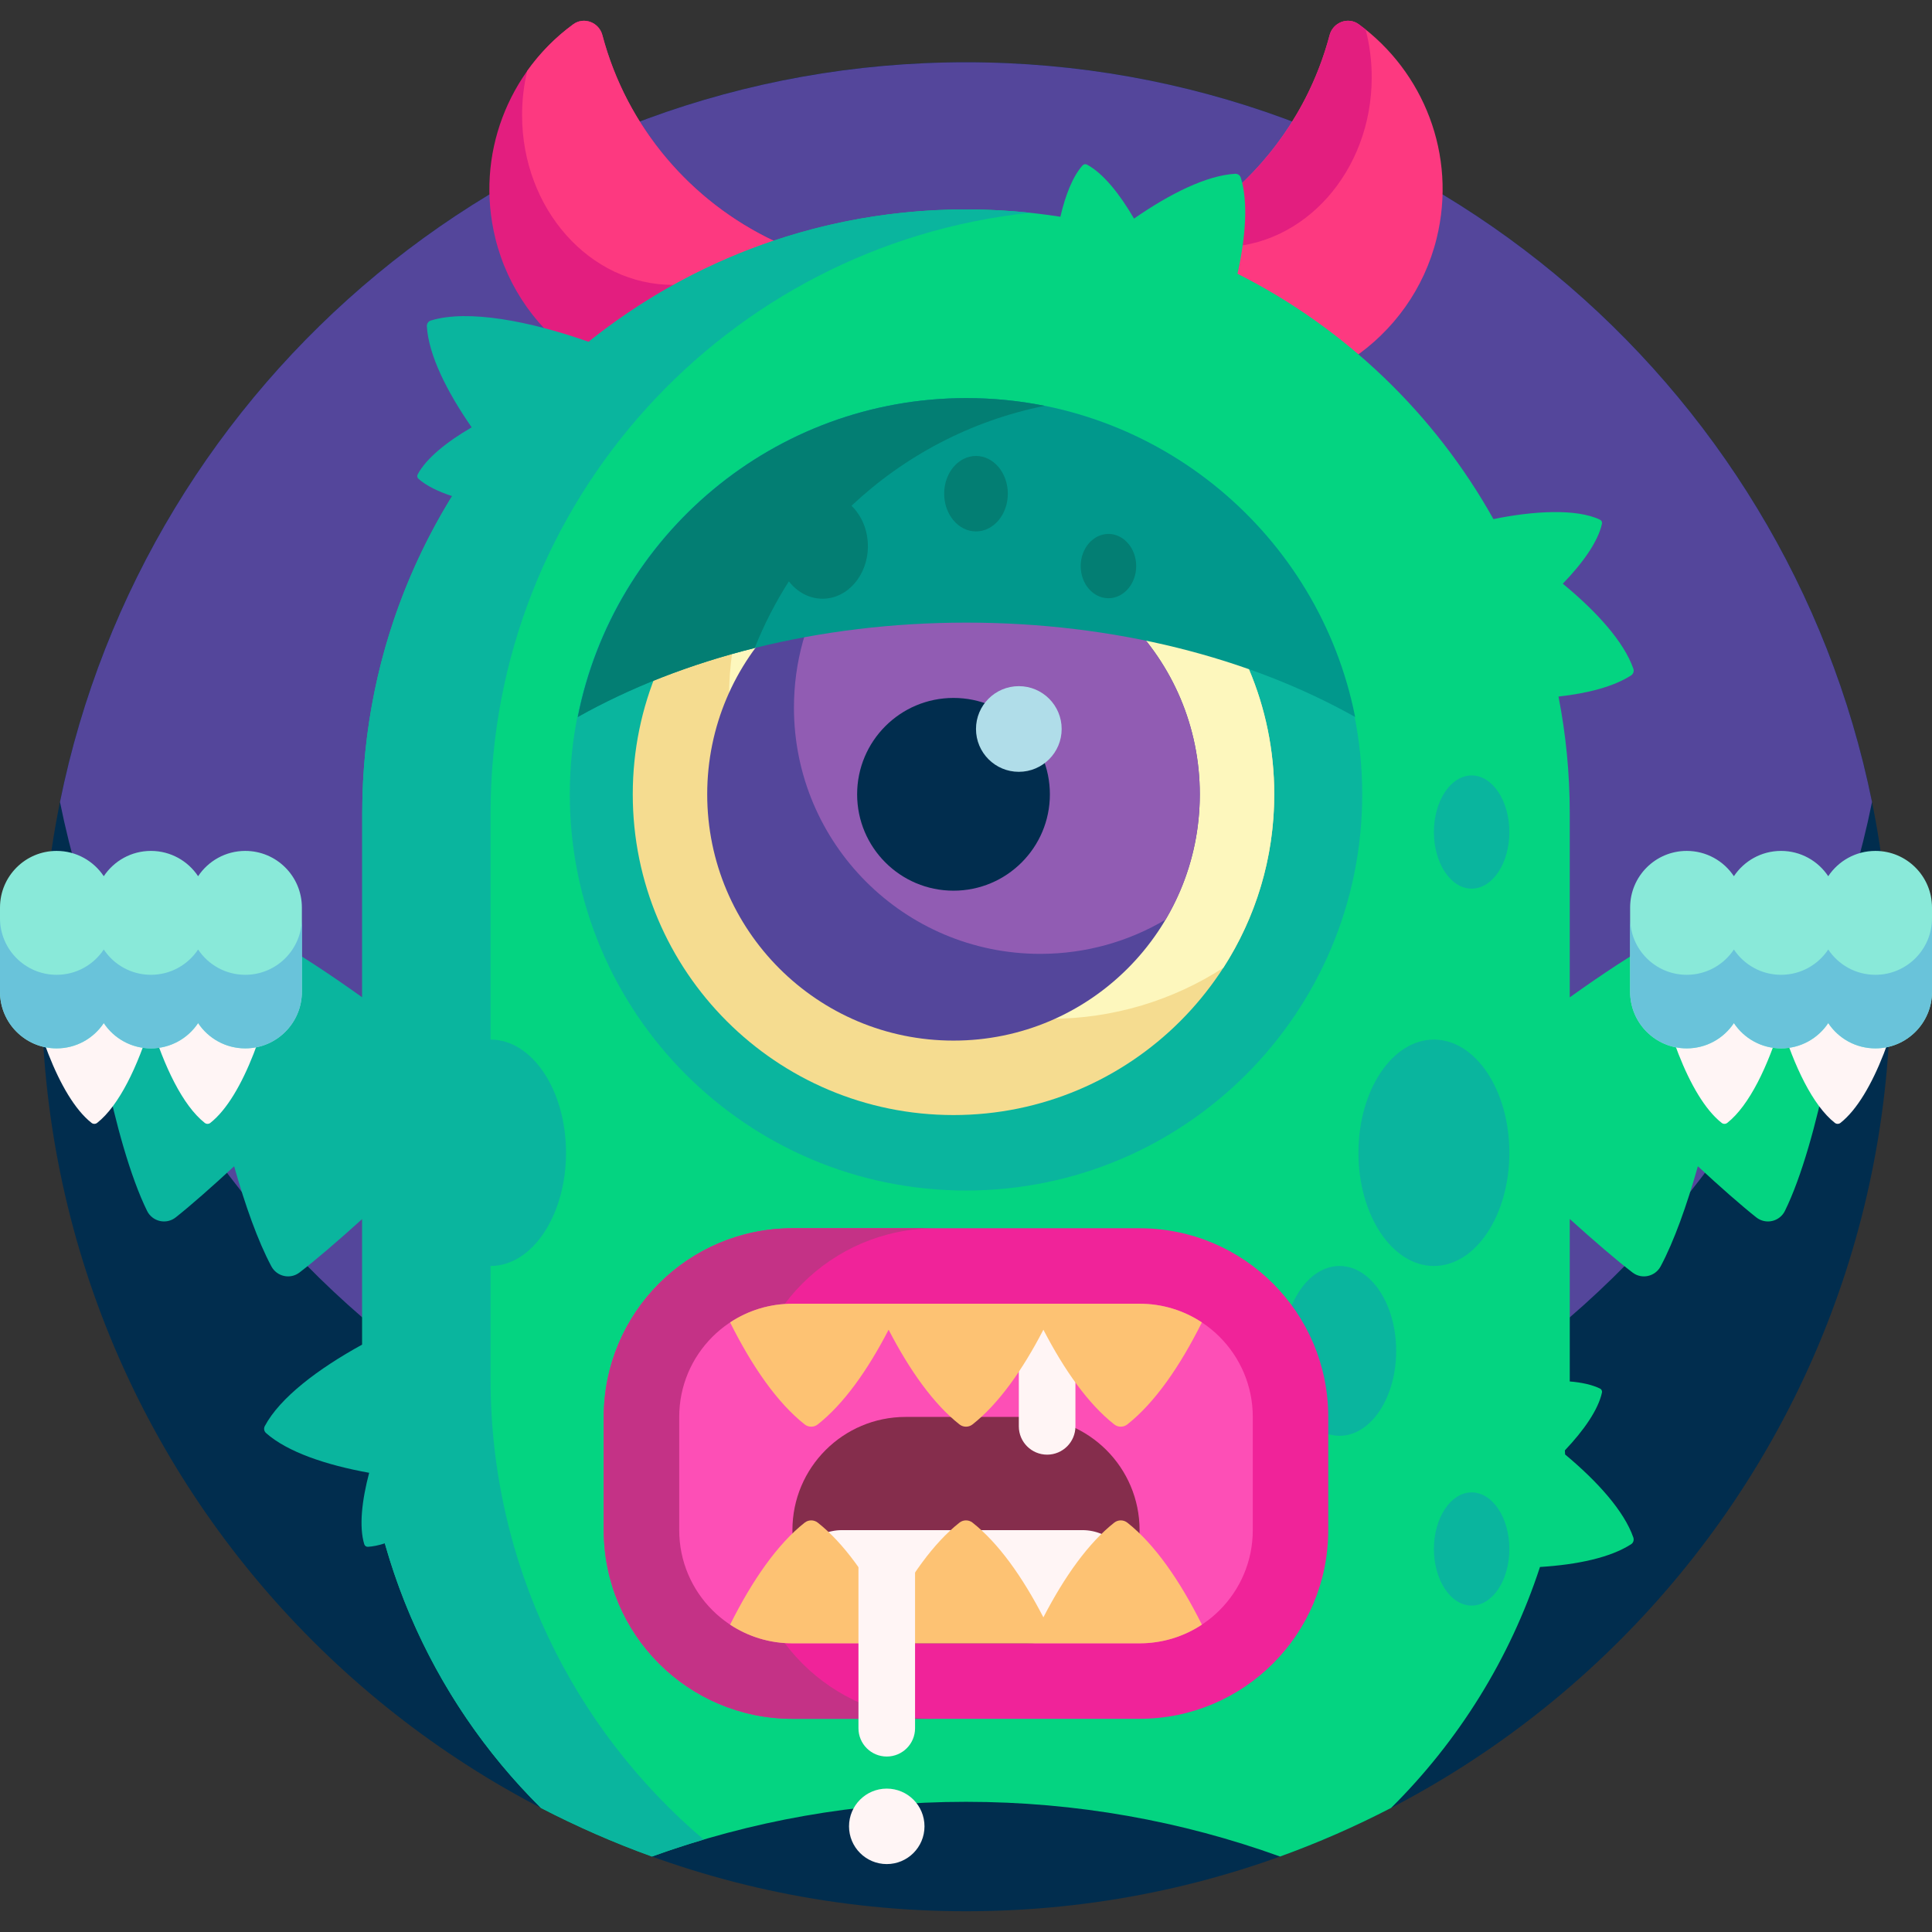 <svg id="Capa_1" enable-background="new 0 0 512 512" height="512" viewBox="0 0 512 512" width="512" xmlns="http://www.w3.org/2000/svg"><rect x="0" y="0" width="512" height="512" fill="#333333" stroke="none"/><g><path d="m501 261.5c0 135.31-109.69 245-245 245s-245-109.69-245-245 109.69-245 245-245 245 109.69 245 245z" fill="#012d4e"/><path d="m496.107 212.539c-22.686 111.848-121.565 196.038-240.107 196.038s-217.421-84.189-240.107-196.039c22.686-111.849 121.565-196.038 240.107-196.038s217.421 84.189 240.107 196.039z" fill="#54469b"/><path d="m159.639 9.304c9.03 34.159 38.752 59.199 74.005 62.248-7.158 16.636-22.514 29.4-42.048 32.247-27.398 3.994-53.736-13.768-60.327-40.66-5.43-22.153 3.533-44.19 20.63-56.7 2.837-2.075 6.841-.534 7.74 2.865z" fill="#e31e7f"/><path d="m205.186 63.876c-7.096 7.224-16.506 11.624-26.83 11.624-22.091 0-40-20.147-40-45 0-4.051.476-7.976 1.368-11.709 3.35-4.711 7.451-8.894 12.175-12.35 2.837-2.076 6.841-.535 7.74 2.864 6.455 24.417 23.483 44.174 45.547 54.571zm154.915-57.436c-2.838-2.076-6.841-.535-7.74 2.864-9.03 34.159-38.752 59.199-74.005 62.249 7.158 16.636 22.514 29.399 42.048 32.247 27.398 3.994 53.736-13.768 60.327-40.66 5.431-22.153-3.532-44.189-20.63-56.7z" fill="#fd3980"/><path d="m360.101 6.44c.614.449 1.217.911 1.81 1.385 1.047 4.02 1.609 8.273 1.609 12.675 0 24.853-17.909 45-40 45-4.975 0-9.738-1.022-14.132-2.89 20.81-10.688 36.771-29.846 42.973-53.306.899-3.399 4.903-4.94 7.74-2.864z" fill="#e31e7f"/><path d="m473.027 320.892c-1.414 2.872-5.102 3.707-7.609 1.717-4.022-3.192-9.736-8.217-15.465-13.534-2.938 10.388-6.305 19.844-9.86 26.507-1.455 2.728-4.992 3.533-7.448 1.655-4.17-3.188-10.202-8.363-16.645-14.192v42.455c0 .201-.001.401-.002.601 3.134.253 5.891.854 8.024 1.885.391.189.606.632.514 1.057-.997 4.59-4.842 10.065-9.828 15.32.025.431.038.656.062 1.086 8.696 7.254 15.641 15.034 18.076 21.993.232.662.011 1.413-.579 1.793-5.524 3.563-14.29 5.421-24.159 6.033-7.976 24.392-21.655 46.203-39.462 63.857-9.461 4.907-19.284 9.216-29.416 12.875-25.984-9.384-54.01-14.5-83.23-14.5s-57.246 5.116-83.23 14.5c-10.133-3.659-19.955-7.968-29.416-12.875-29.243-28.992-47.354-69.193-47.354-113.625v-150c0-88.366 71.634-160 160-160 8.51 0 16.864.665 25.015 1.945 1.323-5.726 3.26-10.665 5.878-13.616.288-.325.773-.412 1.157-.208 4.298 2.289 8.681 7.779 12.477 14.311 9.579-6.646 19.24-11.427 26.777-11.875.702-.042 1.33.401 1.535 1.074 1.954 6.403 1.298 15.555-.891 25.418 28.583 14.414 52.252 37.149 67.825 65.022 10.655-2.192 22.069-2.825 28.249.163.391.189.607.632.514 1.057-1.034 4.759-5.127 10.469-10.381 15.897 9.001 7.413 16.228 15.413 18.706 22.546.231.663-.027 1.385-.618 1.765-4.588 2.95-11.403 4.729-19.226 5.597 1.957 9.999 2.983 20.331 2.983 30.903v48.813c16.819-12.022 34.256-22.885 42.955-21.834.748.09 1.34.695 1.429 1.443.484 4.081.012 11.518-1.195 20.583 11.049-7.564 21.731-13.644 27.448-12.955.571.069 1.018.519 1.086 1.09 1.251 10.492-5.851 50.284-14.696 68.253z" fill="#04d481"/><path d="m400 410.5c0 8.284-4.477 15-10 15s-10-6.716-10-15 4.477-15 10-15 10 6.716 10 15zm-45-75c-8.284 0-15 10.074-15 22.5s6.716 22.5 15 22.5 15-10.074 15-22.5-6.716-22.5-15-22.5zm35-100c5.523 0 10-6.716 10-15s-4.477-15-10-15-10 6.716-10 15 4.477 15 10 15zm-10 40c-11.046 0-20 13.432-20 30s8.954 30 20 30 20-13.432 20-30-8.954-30-20-30zm-124-170c-57.99 0-105 47.01-105 105s47.01 105 105 105 105-47.01 105-105-47.01-105-105-105zm-126 260v-30c11.046 0 20-13.432 20-30s-8.954-30-20-30v-60c0-82.623 62.627-150.618 143-159.107-5.586-.59-11.257-.893-17-.893-37.835 0-72.602 13.133-99.992 35.087-15.509-5.473-31.969-8.675-41.851-5.639-.664.204-1.077.86-1.034 1.554.459 7.533 5.235 17.181 11.873 26.747-6.531 3.796-12.022 8.178-14.311 12.477-.204.384-.118.868.207 1.156 2.106 1.869 5.227 3.391 8.924 4.59-15.101 24.421-23.816 53.207-23.816 84.028v48.813c-16.819-12.022-34.256-22.885-42.954-21.835-.748.09-1.34.695-1.429 1.443-.484 4.081-.012 11.518 1.195 20.583-11.049-7.564-21.731-13.644-27.448-12.955-.571.069-1.018.519-1.086 1.09-1.251 10.492 5.85 50.285 14.695 68.253 1.414 2.872 5.102 3.707 7.609 1.717 4.022-3.192 9.736-8.217 15.465-13.534 2.938 10.389 6.305 19.845 9.86 26.507 1.455 2.728 4.992 3.533 7.448 1.655 4.17-3.188 10.202-8.363 16.644-14.192v33.277c-11.713 6.43-21.826 14.097-25.823 21.604-.33.62-.204 1.375.321 1.841 5.646 5.015 15.86 8.468 27.336 10.542-1.934 7.303-2.718 14.284-1.297 18.941.127.416.532.697.966.671 1.391-.083 2.897-.402 4.484-.917 7.59 26.923 22.049 50.968 41.367 70.12 9.462 4.908 19.284 9.216 29.417 12.875 4.511-1.629 9.083-3.13 13.712-4.497-34.555-29.347-56.482-73.113-56.482-122.002z" fill="#0ab59e"/><path d="m73.982 253.99c-2.628 16.357-9.413 36.634-18.237 43.586-.435.343-1.055.343-1.49 0-5.856-4.614-10.814-15.095-14.255-26.405-3.441 11.31-8.399 21.792-14.255 26.405-.435.343-1.055.343-1.49 0-8.824-6.952-15.609-27.229-18.237-43.586 4.914-1.745 24.546-2.014 33.982-.804 9.436-1.209 29.068-.941 33.982.804zm398.018-.804c-9.436-1.209-29.068-.941-33.982.804 2.628 16.357 9.413 36.634 18.237 43.586.435.343 1.055.343 1.49 0 5.856-4.614 10.814-15.095 14.255-26.405 3.441 11.31 8.399 21.792 14.255 26.405.435.343 1.055.343 1.49 0 8.824-6.952 15.61-27.229 18.237-43.586-4.914-1.745-24.545-2.013-33.982-.804z" fill="#fff5f5"/><path d="m80 240.5v22.333c0 8.284-6.716 15-15 15-5.218 0-9.813-2.664-12.5-6.706-2.687 4.042-7.282 6.706-12.5 6.706s-9.813-2.664-12.5-6.706c-2.687 4.042-7.282 6.706-12.5 6.706-8.284 0-15-6.716-15-15v-22.333c0-8.284 6.716-15 15-15 5.218 0 9.813 2.664 12.5 6.706 2.687-4.042 7.282-6.706 12.5-6.706s9.813 2.664 12.5 6.706c2.687-4.042 7.282-6.706 12.5-6.706 8.284 0 15 6.716 15 15zm417-15c-5.218 0-9.813 2.664-12.5 6.706-2.687-4.042-7.282-6.706-12.5-6.706s-9.813 2.664-12.5 6.706c-2.687-4.042-7.282-6.706-12.5-6.706-8.284 0-15 6.716-15 15v22.333c0 8.284 6.716 15 15 15 5.218 0 9.813-2.664 12.5-6.706 2.687 4.042 7.282 6.706 12.5 6.706s9.813-2.664 12.5-6.706c2.687 4.042 7.282 6.706 12.5 6.706 8.284 0 15-6.716 15-15v-22.333c0-8.284-6.716-15-15-15z" fill="#89e9d9"/><path d="m80 243.333v19.5c0 8.284-6.716 15-15 15-5.218 0-9.813-2.664-12.5-6.706-2.687 4.042-7.282 6.706-12.5 6.706s-9.813-2.664-12.5-6.706c-2.687 4.042-7.282 6.706-12.5 6.706-8.284 0-15-6.716-15-15v-19.5c0 8.284 6.716 15 15 15 5.218 0 9.813-2.664 12.5-6.706 2.687 4.042 7.282 6.706 12.5 6.706s9.813-2.664 12.5-6.706c2.687 4.042 7.282 6.706 12.5 6.706 8.284 0 15-6.715 15-15zm417 15c-5.218 0-9.813-2.664-12.5-6.706-2.687 4.042-7.282 6.706-12.5 6.706s-9.813-2.664-12.5-6.706c-2.687 4.042-7.282 6.706-12.5 6.706-8.284 0-15-6.716-15-15v19.5c0 8.284 6.716 15 15 15 5.218 0 9.813-2.664 12.5-6.706 2.687 4.042 7.282 6.706 12.5 6.706s9.813-2.664 12.5-6.706c2.687 4.042 7.282 6.706 12.5 6.706 8.284 0 15-6.716 15-15v-19.5c0 8.285-6.716 15-15 15z" fill="#69c3da"/><path d="m337.689 210.5c0 46.944-38.056 85-85 85s-85-38.056-85-85 38.056-85 85-85 85 38.056 85 85z" fill="#f5dc90"/><path d="m337.689 210.5c0 16.947-4.96 32.735-13.507 45.993-13.257 8.547-29.046 13.507-45.993 13.507-46.944 0-85-38.056-85-85 0-16.947 4.96-32.735 13.507-45.993 13.258-8.547 29.046-13.507 45.993-13.507 46.944 0 85 38.056 85 85z" fill="#fdf7bd"/><path d="m317.959 210.5c0 36.048-29.222 65.27-65.27 65.27s-65.27-29.222-65.27-65.27 29.223-65.27 65.27-65.27 65.27 29.222 65.27 65.27z" fill="#54469b"/><path d="m317.959 210.5c0 12.128-3.308 23.483-9.071 33.213-9.73 5.763-21.085 9.071-33.213 9.071-36.048 0-65.27-29.223-65.27-65.27 0-12.128 3.308-23.483 9.071-33.213 9.73-5.763 21.085-9.071 33.213-9.071 36.048 0 65.27 29.222 65.27 65.27z" fill="#915cb3"/><path d="m278.23 210.5c0 14.106-11.435 25.541-25.541 25.541s-25.541-11.435-25.541-25.541 11.435-25.541 25.541-25.541 25.541 11.435 25.541 25.541z" fill="#012d4e"/><path d="m281.351 193.189c0 6.269-5.082 11.351-11.351 11.351s-11.351-5.082-11.351-11.351 5.082-11.351 11.351-11.351 11.351 5.082 11.351 11.351z" fill="#b0dde9"/><path d="m302 455.5h-92c-27.614 0-50-22.386-50-50v-30c0-27.614 22.386-50 50-50h92c27.614 0 50 22.386 50 50v30c0 27.614-22.386 50-50 50z" fill="#f02399"/><path d="m248 455.5h-38c-27.614 0-50-22.386-50-50v-30c0-27.614 22.386-50 50-50h38c-27.614 0-50 22.386-50 50v30c0 27.614 22.386 50 50 50z" fill="#c43286"/><path d="m302 435.5h-92c-16.569 0-30-13.431-30-30v-30c0-16.569 13.431-30 30-30h92c16.569 0 30 13.431 30 30v30c0 16.569-13.431 30-30 30z" fill="#fd4fb6"/><path d="m272 435.5h-32c-16.569 0-30-13.431-30-30 0-16.569 13.431-30 30-30h32c16.569 0 30 13.431 30 30 0 16.569-13.431 30-30 30z" fill="#852d4c"/><path d="m286.833 431.833h-63.667c-7.272 0-13.167-5.895-13.167-13.167 0-7.272 5.895-13.167 13.167-13.167h63.667c7.272 0 13.167 5.895 13.167 13.167 0 7.272-5.895 13.167-13.167 13.167zm-1.833-53.833v-25c0-4.142-3.358-7.5-7.5-7.5-4.142 0-7.5 3.358-7.5 7.5v25c0 4.142 3.358 7.5 7.5 7.5 4.142 0 7.5-3.358 7.5-7.5z" fill="#fff5f5"/><path d="m318.513 430.55c-4.736 3.128-10.412 4.95-16.513 4.95h-92c-6.101 0-11.776-1.821-16.513-4.95 5.848-11.712 12.51-21.321 19.769-27.039 1.008-.794 2.445-.794 3.453 0 6.853 5.399 13.176 14.268 18.782 25.099 5.607-10.832 11.929-19.7 18.782-25.099 1.008-.794 2.445-.794 3.453 0 6.853 5.399 13.176 14.268 18.782 25.099 5.607-10.832 11.929-19.7 18.782-25.099 1.008-.794 2.445-.794 3.453 0 7.259 5.718 13.922 15.327 19.77 27.039zm-105.257-53.061c1.008.794 2.445.794 3.453 0 6.853-5.399 13.176-14.268 18.782-25.1 5.607 10.832 11.929 19.7 18.782 25.1 1.008.794 2.445.794 3.453 0 6.853-5.399 13.176-14.268 18.782-25.1 5.607 10.832 11.929 19.7 18.782 25.1 1.008.794 2.445.794 3.453 0 7.258-5.718 13.921-15.327 19.768-27.039-4.736-3.128-10.412-4.95-16.513-4.95h-92c-6.101 0-11.776 1.821-16.513 4.95 5.85 11.712 12.513 21.321 19.771 27.039z" fill="#fdc273"/><path d="m235 465.5c-4.142 0-7.5-3.358-7.5-7.5v-45c0-4.142 3.358-7.5 7.5-7.5 4.142 0 7.5 3.358 7.5 7.5v45c0 4.142-3.358 7.5-7.5 7.5zm10 18.5c0-5.523-4.477-10-10-10-5.523 0-10 4.477-10 10 0 5.523 4.477 10 10 10 5.523 0 10-4.477 10-10z" fill="#fff5f5"/><path d="m153.124 190.009c9.531-48.18 52.024-84.509 103.001-84.509s93.47 36.329 103.001 84.509c-27.746-15.597-63.709-25.009-103.001-25.009s-75.255 9.412-103.001 25.009z" fill="#01988c"/><path d="m256.125 105.5c7.102 0 14.038.705 20.744 2.049-19.592 3.926-37.214 13.306-51.215 26.488 2.655 2.552 4.346 6.404 4.346 10.713 0 7.686-5.379 13.917-12.014 13.917-3.544 0-6.729-1.777-8.928-4.604-3.547 5.555-6.587 11.465-9.052 17.666-17.258 4.3-33.085 10.526-46.881 18.281 9.53-48.181 52.022-84.51 103-84.51zm2.524 15.333c-4.658 0-8.435 4.477-8.435 10 0 5.522 3.776 10 8.435 10s8.435-4.478 8.435-10c-.001-5.522-3.777-10-8.435-10zm35.101 20.667c-4.061 0-7.354 3.813-7.354 8.518 0 4.704 3.292 8.518 7.354 8.518s7.354-3.813 7.354-8.518-3.293-8.518-7.354-8.518z" fill="#037e73"/></g></svg>